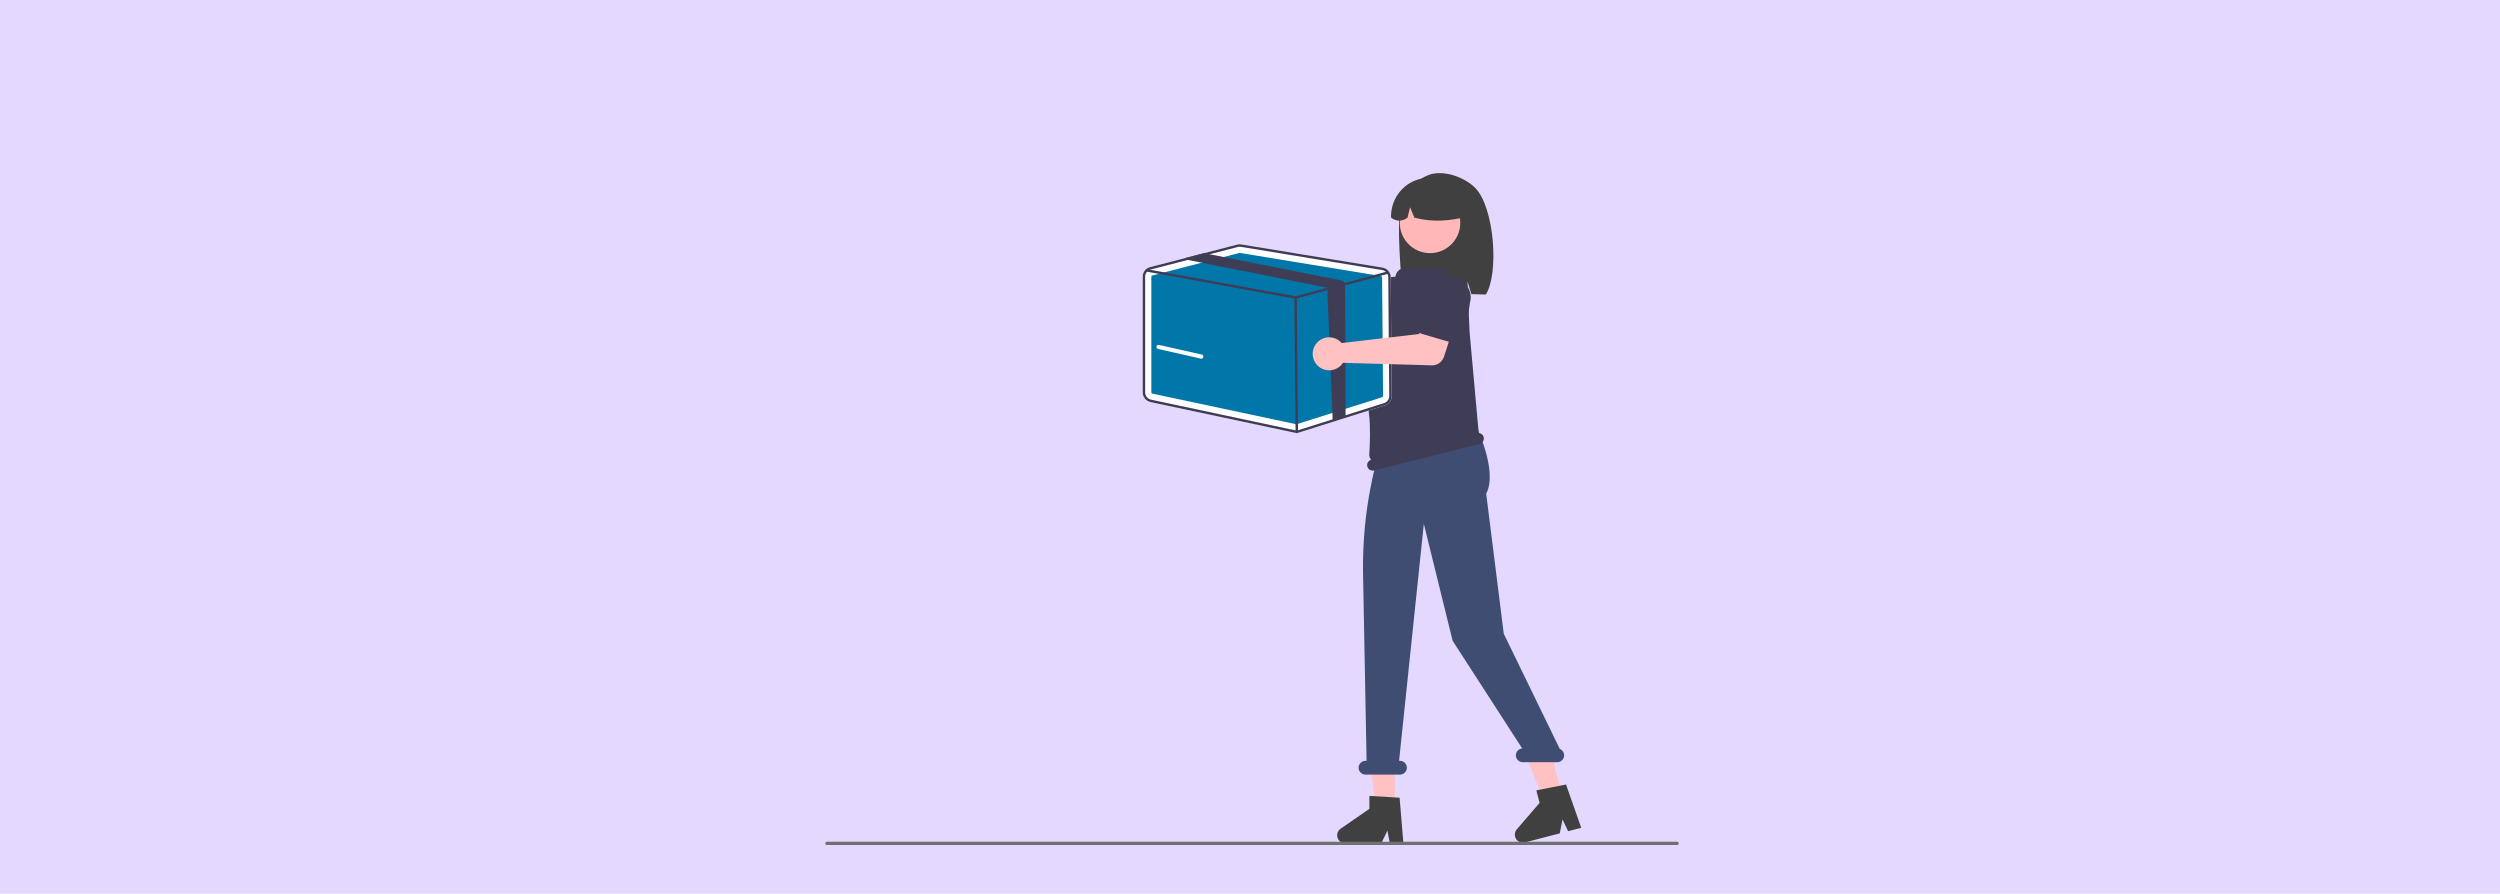 <svg xmlns="http://www.w3.org/2000/svg" fill="none" viewBox="0 0 621 222" height="222" width="621">
<rect fill="#E4D8FF" height="222" width="621"></rect>
<mask height="222" width="620" y="0" x="0" maskUnits="userSpaceOnUse" style="mask-type:alpha" id="mask0_6225_16911">
<path fill="#FFF2E1" d="M0 8C0 3.582 3.582 0 8 0H612C616.418 0 620 3.582 620 8V222H0V8Z"></path>
</mask>
<g mask="url(#mask0_6225_16911)">
</g>
<g clip-path="url(#clip0_6225_16911)">
<path fill="#FFC1C1" d="M317.029 66.674C317.077 66.885 317.108 67.099 317.123 67.315L333.901 76.995L337.979 74.647L342.327 80.339L335.511 85.197C334.961 85.589 334.297 85.793 333.621 85.776C332.946 85.76 332.293 85.524 331.762 85.106L314.461 71.456C313.68 71.745 312.83 71.789 312.023 71.583C311.216 71.377 310.491 70.93 309.945 70.302C309.398 69.674 309.056 68.894 308.963 68.067C308.87 67.24 309.032 66.404 309.426 65.67C309.82 64.936 310.428 64.34 311.169 63.961C311.91 63.581 312.749 63.436 313.574 63.545C314.4 63.654 315.172 64.012 315.789 64.571C316.407 65.13 316.839 65.863 317.029 66.674V66.674Z"></path>
<path fill="#3F3D56" d="M334.134 75.926C334.187 75.679 334.293 75.447 334.444 75.244C334.596 75.042 334.789 74.875 335.011 74.754L342.757 70.533C343.788 69.754 345.087 69.417 346.367 69.594C347.647 69.771 348.805 70.449 349.586 71.478C350.367 72.508 350.708 73.806 350.534 75.086C350.36 76.367 349.686 77.526 348.658 78.31L342.45 84.618C342.273 84.798 342.059 84.938 341.823 85.027C341.587 85.117 341.334 85.155 341.082 85.139C340.83 85.122 340.584 85.051 340.362 84.931C340.14 84.811 339.946 84.645 339.794 84.443L334.449 77.356C334.297 77.154 334.19 76.922 334.135 76.675C334.081 76.428 334.081 76.173 334.134 75.926V75.926Z"></path>
<path fill="#404040" d="M347.973 51.388C349.087 47.835 351.622 44.577 355.127 43.377C358.633 42.176 363.765 44.005 366.4 46.631C371.221 51.436 372.397 67.94 369.085 73.156C368.427 73.121 366.154 73.095 365.487 73.07L364.544 69.927V73.04C359.34 72.879 353.922 72.979 348.502 73.084C348.016 69.391 346.858 54.94 347.973 51.388Z"></path>
<path fill="#FFC1C1" d="M346.482 200.49H341.735L339.478 182.181L346.483 182.181L346.482 200.49Z"></path>
<path fill="#FFC1C1" d="M388.032 197.538L383.439 198.735L376.636 181.588L383.414 179.822L388.032 197.538Z"></path>
<path fill="#FFC1C1" d="M361.875 88.04L362.95 90.837L362.735 93.633L341.687 100.924L342.732 88.686L345.097 85.889L361.875 88.04Z"></path>
<path fill="#FFB7B7" d="M355.22 62.876C359.372 62.876 362.737 59.51 362.737 55.358C362.737 51.206 359.372 47.84 355.22 47.84C351.068 47.84 347.702 51.206 347.702 55.358C347.702 59.51 351.068 62.876 355.22 62.876Z"></path>
<path fill="#404040" d="M350.055 45.568C351.499 44.687 353.154 44.211 354.845 44.189C356.537 44.166 358.203 44.599 359.67 45.441C361.138 46.283 362.352 47.505 363.185 48.977C364.019 50.449 364.442 52.118 364.41 53.809C360.312 54.856 355.945 55.295 351.318 54.061L350.26 51.472L349.636 54.063C348.221 55.059 346.854 55.057 345.537 54.058C345.481 52.371 345.869 50.699 346.662 49.209C347.455 47.72 348.624 46.464 350.055 45.568Z"></path>
<path fill="#404040" d="M348.605 209.503H345.237L344.636 206.323L343.096 209.503H334.163C333.735 209.503 333.318 209.366 332.973 209.112C332.628 208.858 332.374 208.501 332.246 208.092C332.119 207.683 332.125 207.245 332.265 206.84C332.405 206.435 332.67 206.085 333.022 205.842L340.156 200.915V197.7L347.659 198.148L348.605 209.503Z"></path>
<path fill="#404040" d="M392.776 205.616L389.516 206.465L388.133 203.54L387.445 207.005L378.801 209.258C378.387 209.366 377.949 209.339 377.551 209.181C377.153 209.022 376.816 208.741 376.59 208.377C376.364 208.014 376.259 207.587 376.292 207.16C376.325 206.734 376.494 206.328 376.774 206.004L382.434 199.437L381.623 196.326L388.996 194.867L392.776 205.616Z"></path>
<path fill="#3F4D72" d="M387.449 186.024L373.536 157.428L369.169 122.623C372.18 117.03 366.588 105.65 366.588 105.65V100.872L344.924 104.959V104.959C340.493 117.045 338.345 129.848 338.587 142.719L339.46 188.985H339.186C338.732 188.985 338.296 189.165 337.975 189.487C337.654 189.808 337.473 190.244 337.473 190.698C337.473 191.153 337.654 191.588 337.975 191.91C338.296 192.231 338.732 192.412 339.186 192.412H347.753C348.208 192.412 348.643 192.231 348.965 191.91C349.286 191.588 349.467 191.153 349.467 190.698C349.467 190.244 349.286 189.808 348.965 189.487C348.643 189.165 348.208 188.985 347.753 188.985H347.532L353.682 130.126L360.833 159.171L378.114 185.914C377.673 185.949 377.262 186.153 376.969 186.483C376.675 186.814 376.521 187.245 376.539 187.687C376.556 188.129 376.745 188.546 377.064 188.852C377.383 189.158 377.808 189.329 378.251 189.327H386.817C387.216 189.328 387.602 189.189 387.909 188.936C388.216 188.682 388.425 188.329 388.5 187.937C388.575 187.546 388.511 187.141 388.319 186.792C388.127 186.442 387.82 186.171 387.449 186.024H387.449Z"></path>
<path fill="#3F3D56" d="M368.546 108.579H368.546C368.475 108.299 368.317 108.049 368.095 107.865C367.873 107.681 367.599 107.571 367.311 107.553C367.025 104.288 365.139 83.349 365.067 82.735L365.064 82.709L364.518 71.038C364.498 70.614 364.323 70.212 364.025 69.909C363.728 69.606 363.33 69.424 362.906 69.396L360.021 69.207C359.981 69.206 359.944 69.189 359.916 69.161C359.889 69.133 359.873 69.094 359.873 69.055C359.873 68.736 359.81 68.421 359.689 68.126C359.567 67.832 359.388 67.564 359.163 67.339C358.937 67.114 358.67 66.935 358.375 66.813C358.081 66.691 357.765 66.628 357.447 66.628H348.904C348.35 66.628 347.816 66.831 347.401 67.197C346.986 67.563 346.719 68.068 346.65 68.617C346.647 68.655 346.629 68.69 346.6 68.715C346.572 68.74 346.535 68.754 346.497 68.753L346.496 68.753C345.525 68.733 344.579 69.061 343.83 69.679C343.081 70.297 342.578 71.163 342.413 72.12C341.245 78.915 338.904 94.339 340.061 102.914C340.464 105.899 340.281 110.389 340.129 112.886C340.114 113.128 340.146 113.37 340.225 113.598C340.303 113.827 340.426 114.038 340.586 114.219C340.246 114.317 339.957 114.544 339.78 114.851C339.603 115.159 339.552 115.523 339.639 115.867H339.639C339.727 116.219 339.953 116.522 340.265 116.708C340.577 116.895 340.95 116.95 341.303 116.861L367.552 110.243C367.905 110.154 368.207 109.929 368.394 109.617C368.58 109.305 368.635 108.931 368.546 108.579V108.579Z"></path>
<path fill="white" d="M345.458 68.869C345.455 68.292 345.246 67.734 344.871 67.295C344.495 66.856 343.976 66.565 343.406 66.472L308.332 60.712C307.996 60.657 307.651 60.672 307.321 60.757L299.101 62.883L294.385 64.104L285.681 66.354C285.156 66.49 284.691 66.797 284.358 67.227C284.026 67.656 283.846 68.183 283.846 68.726V97.475C283.848 98.036 284.042 98.578 284.395 99.014C284.747 99.449 285.238 99.751 285.785 99.87L321.511 107.472C321.679 107.508 321.85 107.526 322.022 107.525C322.271 107.526 322.52 107.488 322.759 107.413L343.984 100.71C344.485 100.553 344.922 100.24 345.231 99.815C345.539 99.391 345.703 98.878 345.697 98.353L345.458 68.869Z"></path>
<path fill="#0077A8" d="M307.935 62.823C307.909 62.823 307.884 62.827 307.859 62.833L286.219 68.43C286.153 68.447 286.095 68.485 286.054 68.539C286.012 68.592 285.99 68.658 285.99 68.726V97.474C285.99 97.544 286.014 97.612 286.058 97.667C286.102 97.721 286.163 97.759 286.232 97.774L321.957 105.375C322.009 105.386 322.063 105.383 322.113 105.368L343.339 98.665C343.402 98.645 343.456 98.606 343.495 98.553C343.533 98.5 343.554 98.436 343.553 98.37L343.315 68.886C343.314 68.814 343.288 68.745 343.242 68.69C343.195 68.635 343.13 68.599 343.059 68.587L307.984 62.827C307.968 62.825 307.951 62.823 307.935 62.823V62.823Z"></path>
<path fill="#3F3D56" d="M345.458 68.869C345.455 68.292 345.246 67.734 344.871 67.295C344.495 66.856 343.976 66.565 343.406 66.472L308.332 60.712C307.996 60.657 307.651 60.672 307.321 60.757L299.101 62.883L294.385 64.104L285.681 66.354C285.156 66.49 284.691 66.797 284.358 67.227C284.026 67.656 283.846 68.183 283.846 68.726V97.475C283.848 98.036 284.042 98.578 284.395 99.014C284.747 99.449 285.238 99.751 285.785 99.87L321.511 107.472C321.679 107.508 321.85 107.526 322.022 107.525C322.271 107.526 322.52 107.488 322.759 107.413L343.984 100.71C344.485 100.553 344.922 100.24 345.231 99.815C345.539 99.391 345.703 98.878 345.697 98.353L345.458 68.869ZM343.8 100.126L322.575 106.829C322.272 106.923 321.95 106.939 321.64 106.874L285.912 99.272C285.501 99.183 285.134 98.956 284.869 98.629C284.605 98.302 284.46 97.895 284.458 97.475V68.726C284.458 68.35 284.574 67.983 284.79 67.674C285.005 67.366 285.31 67.131 285.663 67.001C285.719 66.98 285.776 66.962 285.834 66.948L295.042 64.567L300.488 63.158L307.474 61.351C307.624 61.311 307.779 61.291 307.934 61.292C308.034 61.292 308.133 61.3 308.232 61.317L343.306 67.077C343.589 67.123 343.856 67.234 344.088 67.402C344.32 67.57 344.509 67.789 344.642 68.042C344.774 68.299 344.844 68.584 344.846 68.873L345.085 98.357C345.089 98.751 344.966 99.135 344.735 99.454C344.504 99.772 344.176 100.008 343.8 100.126V100.126Z"></path>
<path fill="#3F3D56" d="M344.641 68.042C344.618 68.058 344.591 68.07 344.564 68.077L334.247 70.866L331.035 71.734L321.901 74.203C321.875 74.209 321.848 74.212 321.821 74.213C321.803 74.213 321.784 74.211 321.766 74.209L284.934 67.493L284.811 67.471C284.731 67.456 284.661 67.41 284.615 67.343C284.569 67.276 284.551 67.194 284.566 67.114C284.58 67.034 284.626 66.963 284.692 66.916C284.759 66.87 284.842 66.852 284.922 66.866L285.663 67.001L321.809 73.592L329.682 71.465L334.086 70.274L344.243 67.528L344.405 67.485C344.474 67.467 344.548 67.473 344.614 67.504C344.679 67.534 344.731 67.587 344.762 67.652C344.77 67.668 344.776 67.684 344.78 67.701C344.797 67.766 344.793 67.834 344.768 67.895C344.743 67.957 344.698 68.008 344.641 68.042Z"></path>
<path fill="#3F3D56" d="M322.128 107.597C322.047 107.597 321.969 107.565 321.912 107.508C321.855 107.451 321.822 107.374 321.821 107.293L321.515 73.909C321.514 73.828 321.546 73.75 321.603 73.692C321.66 73.634 321.737 73.601 321.819 73.6H321.821C321.902 73.6 321.98 73.632 322.037 73.689C322.094 73.746 322.127 73.823 322.128 73.904L322.434 107.288C322.435 107.369 322.403 107.447 322.346 107.505C322.289 107.563 322.212 107.596 322.13 107.597H322.128Z"></path>
<path fill="#3F3D56" d="M334.247 103.535L331.035 104.403L329.682 71.464L295.142 64.592C295.108 64.586 295.075 64.578 295.042 64.567C294.777 64.492 294.545 64.328 294.385 64.104L299.101 62.883L300.487 63.158L333.261 69.678C333.433 69.712 333.596 69.783 333.739 69.886C333.881 69.989 333.999 70.121 334.086 70.274C334.188 70.452 334.245 103.323 334.247 103.535Z"></path>
<path fill="#FFC1C1" d="M332.808 84.755C332.973 84.895 333.125 85.049 333.266 85.213L352.505 82.966L354.376 78.648L361.262 80.621L358.692 88.587C358.484 89.23 358.074 89.789 357.521 90.179C356.969 90.569 356.305 90.77 355.629 90.751L333.601 90.124C333.147 90.823 332.491 91.366 331.721 91.682C330.951 91.998 330.103 92.072 329.289 91.894C328.476 91.717 327.736 91.296 327.167 90.687C326.599 90.078 326.23 89.311 326.108 88.487C325.987 87.664 326.119 86.823 326.487 86.076C326.855 85.329 327.442 84.712 328.169 84.307C328.896 83.901 329.73 83.727 330.559 83.808C331.387 83.888 332.172 84.218 332.808 84.755V84.755Z"></path>
<path fill="#3F3D56" d="M352.054 81.97C351.95 81.74 351.896 81.49 351.896 81.237C351.897 80.985 351.952 80.735 352.058 80.506L355.755 72.496C356.118 71.256 356.958 70.21 358.091 69.588C359.224 68.966 360.557 68.819 361.798 69.179C363.04 69.539 364.088 70.376 364.712 71.508C365.337 72.639 365.488 73.972 365.131 75.214L363.914 83.981C363.879 84.231 363.791 84.471 363.655 84.683C363.519 84.897 363.339 85.078 363.127 85.215C362.915 85.352 362.676 85.442 362.426 85.478C362.176 85.514 361.921 85.496 361.679 85.425L353.16 82.929C352.918 82.858 352.693 82.736 352.502 82.57C352.312 82.404 352.159 82.2 352.054 81.97V81.97Z"></path>
<path fill="#707070" d="M416.592 209.903H205.408C205.3 209.902 205.197 209.859 205.12 209.783C205.044 209.706 205.001 209.603 205.001 209.495C205.001 209.387 205.044 209.283 205.12 209.207C205.197 209.13 205.3 209.087 205.408 209.087H416.592C416.7 209.087 416.804 209.13 416.881 209.206C416.957 209.283 417 209.386 417 209.495C417 209.603 416.957 209.707 416.881 209.783C416.804 209.86 416.7 209.903 416.592 209.903Z"></path>
<path fill="white" d="M298.409 89.092C298.371 89.092 298.333 89.087 298.296 89.079L287.673 86.68C287.54 86.65 287.425 86.568 287.352 86.453C287.28 86.338 287.256 86.198 287.286 86.066C287.316 85.933 287.397 85.817 287.512 85.744C287.627 85.671 287.767 85.647 287.899 85.677L298.522 88.076C298.645 88.104 298.754 88.176 298.828 88.279C298.901 88.382 298.934 88.508 298.92 88.634C298.906 88.76 298.846 88.876 298.752 88.96C298.658 89.045 298.536 89.091 298.409 89.092V89.092Z"></path>
</g>
<defs>
<clipPath id="clip0_6225_16911">
<rect transform="translate(205 43)" fill="white" height="167" width="212"></rect>
</clipPath>
</defs>
</svg>
